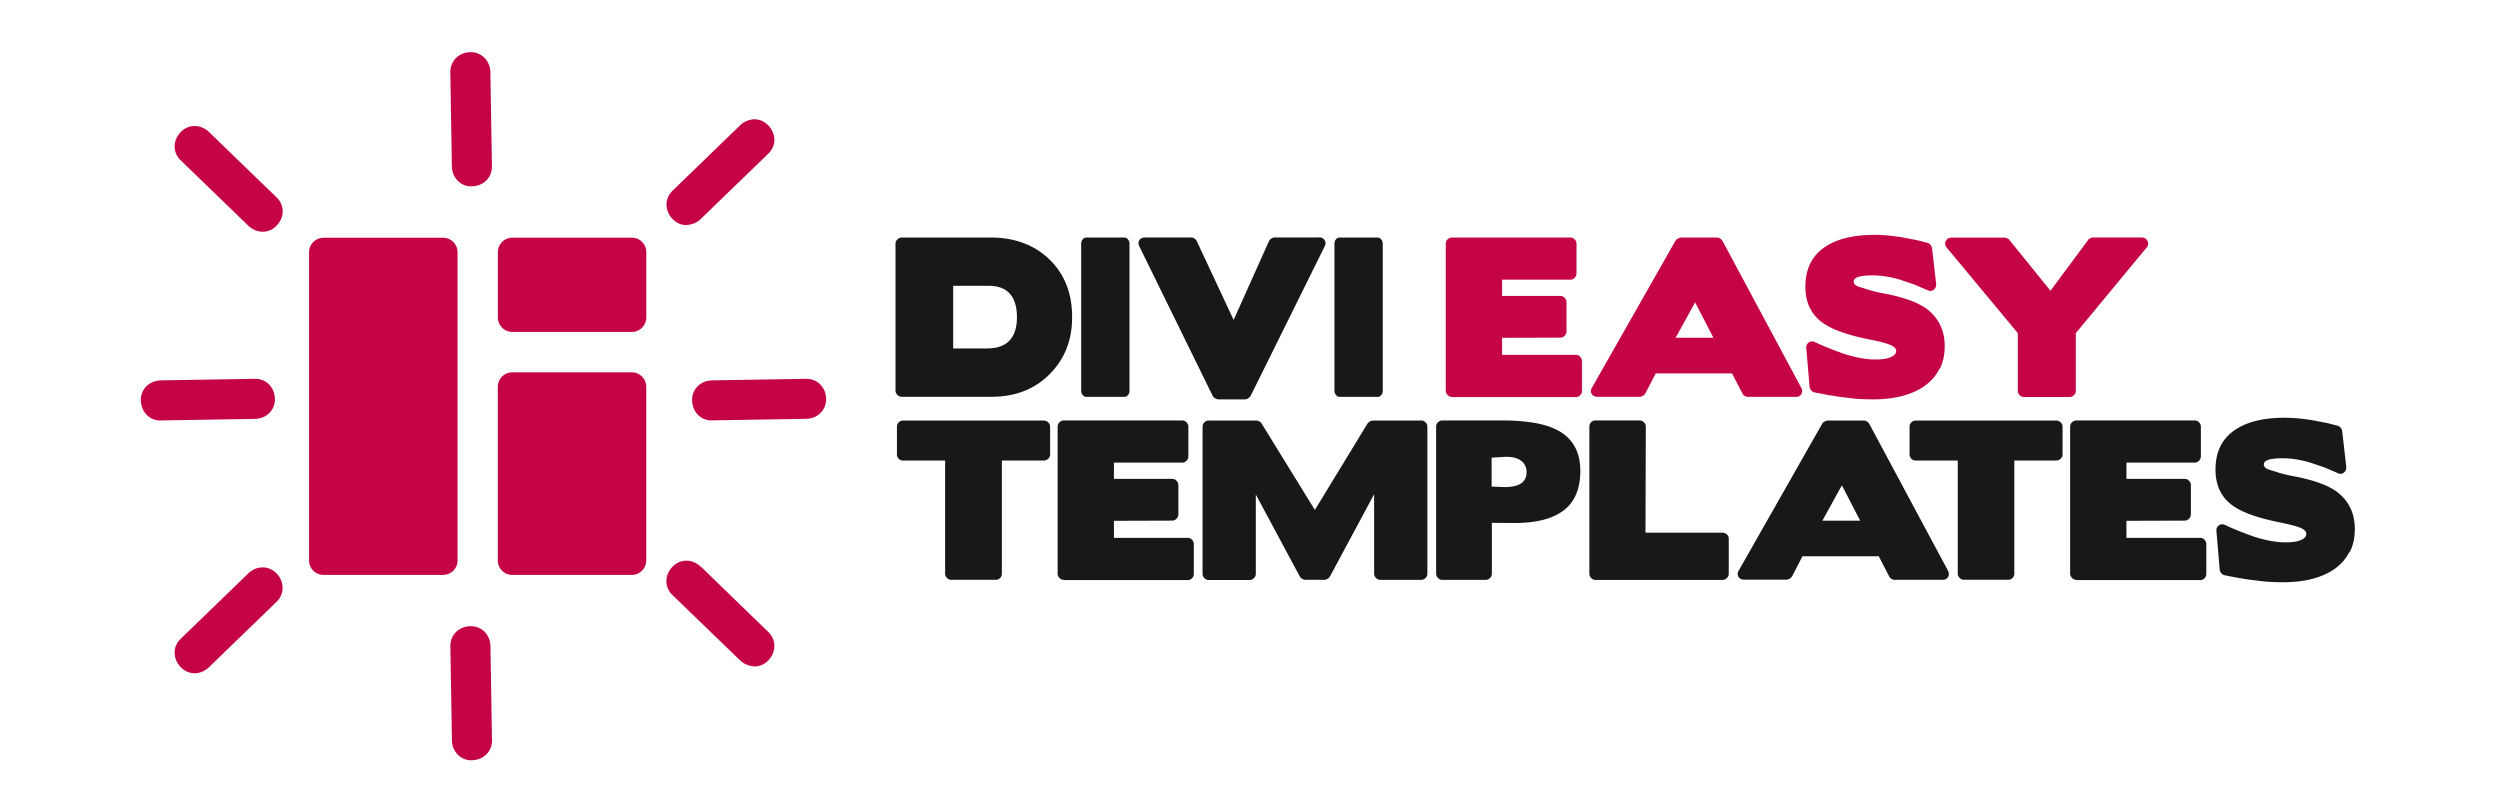 <?xml version="1.0" encoding="UTF-8"?> <svg xmlns="http://www.w3.org/2000/svg" xmlns:xlink="http://www.w3.org/1999/xlink" viewBox="0 0 400 130"><style><![CDATA[.D{clip-path:url(#C)}]]></style><path d="M0 0h400v130H0z" fill="#fff"></path><defs><path id="A" d="M22.53 8.36h354.94v113.3H22.53z"></path><path id="B" d="M173.83 63.5c-.24 0-.44-.1-.6-.3-.16-.2-.24-.42-.24-.68V38.98c0-.26.08-.5.24-.68a.73.73 0 0 1 .6-.29h6.05c.24 0 .44.1.6.3.16.2.24.42.24.68v23.54c0 .26-.08.5-.24.68a.73.73 0 0 1-.6.29h-6.05z"></path></defs><clipPath id="C"><use xlink:href="#A"></use></clipPath><g fill="#c50347" class="D"><path d="M49.45 89.68a2.32 2.32 0 0 0 2.31 2.31H70.9a2.32 2.32 0 0 0 2.31-2.31V40.35a2.32 2.32 0 0 0-2.31-2.31H51.76a2.32 2.32 0 0 0-2.31 2.31v49.33zm32.52-51.65a2.32 2.32 0 0 0-2.31 2.31V50.8a2.32 2.32 0 0 0 2.31 2.31h19.13a2.32 2.32 0 0 0 2.31-2.31V40.34a2.32 2.32 0 0 0-2.31-2.31H81.97zm-2.32 51.65a2.32 2.32 0 0 0 2.31 2.31h19.13a2.32 2.32 0 0 0 2.31-2.31v-27.8a2.32 2.32 0 0 0-2.31-2.31H81.96a2.32 2.32 0 0 0-2.31 2.31v27.8zm-7.6-78.08l.25 15.05c.03.9.37 1.7.97 2.3a2.99 2.99 0 0 0 2.27.86c1.86-.06 3.22-1.45 3.17-3.24l-.25-15.05c-.03-.9-.37-1.7-.97-2.3a3.07 3.07 0 0 0-2.17-.87h-.1C73.37 8.4 72 9.8 72.06 11.6M23.4 61.83c-.58.6-.9 1.4-.86 2.27.06 1.86 1.47 3.27 3.23 3.17l15.05-.25c.9-.03 1.7-.37 2.3-.97.58-.6.9-1.4.86-2.27-.05-1.82-1.4-3.17-3.13-3.17h-.1l-15.05.25c-.9.03-1.7.37-2.3.97m88.2 0c-.58.6-.9 1.4-.86 2.27.03.9.37 1.72.96 2.3a2.99 2.99 0 0 0 2.27.86l15.05-.25c1.85-.06 3.2-1.45 3.16-3.23-.06-1.82-1.4-3.17-3.13-3.17h-.1l-15.05.25c-.9.03-1.72.37-2.3.97m-39.54 41.6l.25 15.05c.03.9.37 1.7.97 2.3a2.99 2.99 0 0 0 2.27.86c1.86-.06 3.22-1.45 3.17-3.24l-.25-15.05c-.03-.9-.37-1.7-.97-2.3-.57-.56-1.34-.86-2.17-.86h-.1c-1.86.06-3.22 1.45-3.17 3.24M33.42 21.1c-.64-.6-1.45-.94-2.28-.94h-.03c-.83.01-1.62.36-2.22 1-.62.66-.95 1.47-.95 2.3.01.83.36 1.62 1 2.22l10.82 10.46c.65.6 1.48.94 2.3.94.83-.01 1.62-.36 2.22-1 .62-.66.95-1.48.95-2.3-.01-.83-.36-1.62-1-2.22L33.42 21.1z"></path><path d="M120.75 19.08a3.46 3.46 0 0 0-2.31.95l-10.8 10.45c-1.3 1.23-1.33 3.18-.06 4.53.6.64 1.38 1 2.22 1 .8-.05 1.66-.33 2.3-.95l10.8-10.45c.64-.6 1-1.4 1-2.22s-.33-1.65-.95-2.3c-.6-.64-1.4-1-2.22-1m-8.63 71.56c-.64-.6-1.45-.94-2.28-.94h-.03c-.83.01-1.62.36-2.22 1-.62.66-.95 1.48-.95 2.3.01.83.36 1.62 1 2.22l10.82 10.46c.65.6 1.5.9 2.3.94.83-.01 1.62-.36 2.22-1 1.27-1.35 1.25-3.3-.05-4.53l-10.8-10.47zm-84.15 13.77c-.01.83.33 1.66.95 2.3.6.63 1.38 1 2.22 1 .83 0 1.65-.33 2.3-.95l10.8-10.45c1.3-1.23 1.33-3.18.06-4.54-.6-.63-1.38-1-2.22-1h-.03c-.83 0-1.64.33-2.28.94l-10.8 10.45c-.66.62-1 1.4-1.02 2.24"></path></g><g fill="#1a171b" class="D"><path d="M158.48 38c3.88 0 7.03 1.18 9.46 3.54 2.4 2.34 3.6 5.4 3.6 9.2 0 3.7-1.2 6.76-3.64 9.17-2.4 2.4-5.5 3.58-9.3 3.58h-14.3c-.28 0-.52-.1-.72-.3-.2-.2-.3-.42-.3-.68V38.98c0-.26.1-.5.3-.68.2-.2.43-.3.72-.3h14.18zm3.1 9c-.76-.85-1.87-1.27-3.35-1.27h-5.72v10.02h5.46c1.56 0 2.74-.42 3.54-1.25s1.2-2.08 1.2-3.72c.01-1.67-.37-2.93-1.13-3.78"></path><use xlink:href="#B"></use><path d="M211.03 37.97c.4 0 .7.15.9.44.2.3.2.62.02 1L200.1 63.34c-.1.15-.22.28-.4.4s-.35.16-.5.16h-4.26c-.15 0-.33-.06-.52-.18-.2-.12-.33-.25-.4-.4l-11.74-23.93c-.17-.37-.16-.7.03-.98.2-.28.5-.42.88-.42h7.38c.17 0 .35.06.52.16a1.12 1.12 0 0 1 .39.42l5.9 12.62 5.66-12.62c.07-.15.2-.3.37-.4s.36-.18.54-.18h7.1z"></path><use xlink:href="#B" x="40.52"></use></g><path d="M232.3 63.5c-.26 0-.5-.1-.68-.3-.2-.2-.3-.42-.3-.68V38.98c0-.26.1-.5.3-.68.2-.2.42-.3.68-.3h18.96c.26 0 .5.1.68.3.2.2.3.42.3.68v4.75a.98.98 0 0 1-.3.72c-.2.2-.42.3-.68.3h-10.93v2.6h9.33c.26 0 .5.1.68.3.2.2.3.42.3.68V53a.98.98 0 0 1-.3.72c-.2.2-.42.3-.68.3l-9.33.03v2.73h11.8c.28 0 .52.1.7.3a1.03 1.03 0 0 1 .28.72v4.75a.93.93 0 0 1-.28.68c-.18.2-.42.3-.7.3H232.3zm47.35 0c-.15 0-.32-.05-.5-.16s-.3-.24-.37-.4l-1.66-3.2h-12.2l-1.66 3.2a1.21 1.21 0 0 1-.39.39c-.17.1-.35.16-.52.16h-6.73c-.43 0-.75-.15-.94-.46-.2-.3-.18-.64.03-1l13.36-23.5c.07-.13.2-.25.4-.36.2-.1.36-.16.5-.16h5.76a.94.94 0 0 1 .49.16 1.21 1.21 0 0 1 .39.39l12.6 23.5c.17.37.17.7 0 1-.18.3-.48.44-.9.44h-7.63zm-11.55-9.46h6.05l-2.93-5.66-3.12 5.66zm42.23 4.93c-.53 1.07-1.3 1.97-2.28 2.7s-2.2 1.28-3.6 1.66-3.02.57-4.8.57a38.78 38.78 0 0 1-2.85-.11l-2.8-.34-.57-.1a3.16 3.16 0 0 1-.5-.1v.03l-1.6-.3-1.02-.2c-.2-.04-.37-.15-.52-.33s-.24-.36-.26-.55l-.52-6.18c-.04-.4.1-.72.4-.93s.64-.22 1-.05c1.06.52 2.54 1.12 4.42 1.8 1.95.65 3.72.98 5.3.98.98 0 1.76-.12 2.36-.36s.9-.6.9-1.04c0-.24-.17-.48-.52-.72-.56-.35-1.84-.72-3.84-1.1-3.75-.76-6.35-1.74-7.8-2.96-1.58-1.3-2.37-3.12-2.37-5.46 0-2.73.97-4.8 2.9-6.2s4.64-2.1 8.1-2.1c1.52 0 3.13.15 4.85.46l2.16.42 1.55.4c.17.04.33.15.47.33a1.02 1.02 0 0 1 .24.52l.65 5.7a1.02 1.02 0 0 1-.4.96c-.3.23-.64.24-1 .05l-2.1-.9-2.3-.78c-1.6-.46-3.05-.68-4.33-.68-.97 0-1.73.08-2.26.23s-.8.4-.8.78c0 .35.27.62.8.8l1.82.57a23.44 23.44 0 0 0 2.54.57c3.5.7 5.92 1.7 7.22 3 1.45 1.4 2.18 3.17 2.18 5.33.01 1.4-.26 2.64-.8 3.72M342.64 38c.46 0 .78.2.96.55.18.37.14.73-.15 1.07L332.13 53.3v9.24c0 .26-.1.5-.3.68-.2.2-.43.3-.72.3h-7.28c-.26 0-.5-.1-.68-.3-.2-.2-.3-.42-.3-.68V53.3L311.5 39.64c-.3-.35-.36-.7-.18-1.07s.5-.55.96-.55h8.42c.1 0 .25.04.42.1.17.08.3.16.36.24l6.6 8.16 6-8.1c.04-.1.16-.2.36-.3s.35-.13.46-.13h7.7z" fill="#c50347" class="D"></path><path d="M152.2 92.77c-.26 0-.5-.1-.68-.3-.2-.2-.3-.42-.3-.68v-18.1h-6.73c-.28 0-.52-.1-.7-.3s-.28-.43-.28-.7v-4.42a.93.93 0 0 1 .28-.68c.18-.2.42-.3.7-.3H167a.98.98 0 0 1 .72.3c.2.2.3.42.3.68v4.42c0 .28-.1.52-.3.7-.2.2-.43.3-.72.3h-6.7v18.1a.96.96 0 0 1-.27.68c-.2.2-.42.3-.7.3h-7.13zm18 0c-.26 0-.5-.1-.68-.3-.2-.2-.3-.42-.3-.68V68.25c0-.26.1-.5.3-.68.2-.2.42-.3.68-.3h18.96c.26 0 .5.1.68.3s.3.42.3.68V73a.98.98 0 0 1-.3.72c-.2.2-.42.3-.68.3h-10.93v2.6h9.33c.26 0 .5.1.68.3.2.2.3.42.3.68v4.68a.98.98 0 0 1-.3.72c-.2.2-.42.3-.68.3l-9.33.03v2.73h11.8c.28 0 .52.1.7.3a1.03 1.03 0 0 1 .28.72v4.75a.93.93 0 0 1-.28.68c-.18.2-.42.3-.7.3H170.2zm57.16-25.5a.98.98 0 0 1 .72.3c.2.2.3.42.3.68V91.8c0 .26-.1.5-.3.68-.2.2-.43.3-.72.3h-6.5c-.28 0-.52-.1-.7-.3-.2-.2-.3-.42-.3-.68V79.08l-7.06 13.14a1.21 1.21 0 0 1-.39.39c-.17.1-.34.16-.5.16h-3.06c-.15 0-.32-.06-.5-.16a1.04 1.04 0 0 1-.39-.39l-7.03-13.1v12.7c0 .26-.1.5-.3.68-.2.2-.43.3-.72.3h-6.5c-.28 0-.52-.1-.7-.3-.2-.2-.3-.42-.3-.68V68.25c0-.26.1-.5.3-.68a.95.95 0 0 1 .71-.29h7.6c.13 0 .3.05.47.15s.3.2.37.34l8.52 13.82 8.42-13.82a1.24 1.24 0 0 1 .4-.34c.18-.1.34-.15.5-.15h7.65zm11.34 16.4v8.13c0 .26-.1.5-.3.68a.98.98 0 0 1-.72.3h-6.9a.97.97 0 0 1-.7-.3c-.2-.2-.3-.42-.3-.68V68.25c0-.26.1-.5.3-.68.2-.2.42-.3.68-.3h9.6c2.06 0 3.87.15 5.43.44s2.86.77 3.9 1.4c1.04.65 1.83 1.5 2.36 2.52s.8 2.27.8 3.72c0 2.88-.9 5-2.73 6.36s-4.5 2-8.06 1.97l-3.35-.03zm-.04-10.44v4.62l1.66.07c2.62.1 3.93-.68 3.93-2.37 0-.82-.33-1.46-.97-1.9-.65-.44-1.56-.62-2.73-.54l-1.9.12zm24.64 12h12.3c.26 0 .5.1.7.28s.3.42.3.7v5.6c0 .26-.1.5-.3.68-.2.2-.42.3-.68.3H255.3c-.28 0-.52-.1-.7-.3-.2-.2-.3-.42-.3-.68V68.25a.93.93 0 0 1 .28-.68c.18-.2.42-.3.7-.3h7.05a.97.97 0 0 1 .7.3c.2.2.3.42.3.68l-.05 16.98zm39.83 7.54c-.15 0-.32-.05-.5-.16s-.3-.24-.37-.4L300.6 89h-12.2l-1.66 3.2a1.21 1.21 0 0 1-.39.39c-.17.1-.35.16-.52.16h-6.73c-.43 0-.75-.15-.94-.45s-.18-.64.03-1l13.36-23.5c.07-.13.2-.25.4-.36.2-.1.36-.16.5-.16h5.76a.94.94 0 0 1 .49.16 1.21 1.21 0 0 1 .39.39l12.6 23.5c.17.37.17.7 0 1-.18.3-.48.44-.9.44h-7.62zm-11.55-9.46h6.05l-2.93-5.66-3.12 5.66zm22.64 9.46c-.26 0-.5-.1-.68-.3s-.3-.42-.3-.68v-18.1h-6.73c-.28 0-.52-.1-.7-.3s-.28-.43-.28-.7v-4.42a.93.93 0 0 1 .28-.68c.18-.2.42-.3.7-.3H329a.98.98 0 0 1 .72.3.9.9 0 0 1 .29.68v4.42c0 .28-.1.52-.3.7a.98.98 0 0 1-.72.29h-6.7v18.1a.96.96 0 0 1-.27.68c-.2.2-.42.3-.7.3h-7.13zm17.98 0c-.26 0-.5-.1-.68-.3s-.3-.42-.3-.68V68.25c0-.26.1-.5.3-.68s.42-.3.68-.3h18.96c.26 0 .5.1.68.3.2.2.3.42.3.68V73a.98.98 0 0 1-.3.72c-.2.2-.42.3-.68.3h-10.93v2.6h9.33c.26 0 .5.1.68.3.2.2.3.42.3.68v4.68a.98.98 0 0 1-.3.72c-.2.2-.42.3-.68.3l-9.33.03v2.73h11.8c.28 0 .52.1.7.3a1.03 1.03 0 0 1 .28.72v4.75a.93.93 0 0 1-.28.68c-.18.2-.42.3-.7.3H332.2zm43.75-4.54c-.53 1.07-1.3 1.97-2.28 2.7s-2.2 1.28-3.6 1.66-3.02.57-4.8.57a38.78 38.78 0 0 1-2.85-.11l-2.8-.34-.57-.1a3.16 3.16 0 0 1-.5-.1v.03l-1.6-.3-1.02-.2c-.2-.04-.37-.15-.52-.33a1 1 0 0 1-.26-.55l-.52-6.18c-.04-.4.1-.72.4-.93.3-.2.64-.22 1-.05 1.06.52 2.54 1.12 4.42 1.8 1.95.65 3.72.98 5.3.98.98 0 1.76-.12 2.36-.36s.9-.58.9-1.04c0-.24-.17-.48-.52-.72-.56-.35-1.84-.7-3.84-1.1-3.75-.76-6.35-1.74-7.8-2.96-1.58-1.3-2.37-3.12-2.37-5.46 0-2.73.97-4.8 2.9-6.2s4.64-2.1 8.1-2.1c1.52 0 3.13.15 4.85.46l2.16.42 1.55.4c.17.04.33.15.47.33a1.02 1.02 0 0 1 .24.52l.65 5.7a1.02 1.02 0 0 1-.4.96c-.3.23-.64.25-1 .05l-2.1-.9-2.3-.78c-1.6-.46-3.05-.68-4.33-.68-.97 0-1.73.07-2.26.23-.53.15-.8.4-.8.78 0 .35.27.62.8.8l1.82.57a23.44 23.44 0 0 0 2.54.57c3.5.7 5.92 1.7 7.22 3 1.45 1.4 2.18 3.16 2.18 5.33.01 1.4-.26 2.65-.8 3.72" fill="#1a171b" class="D"></path></svg> 